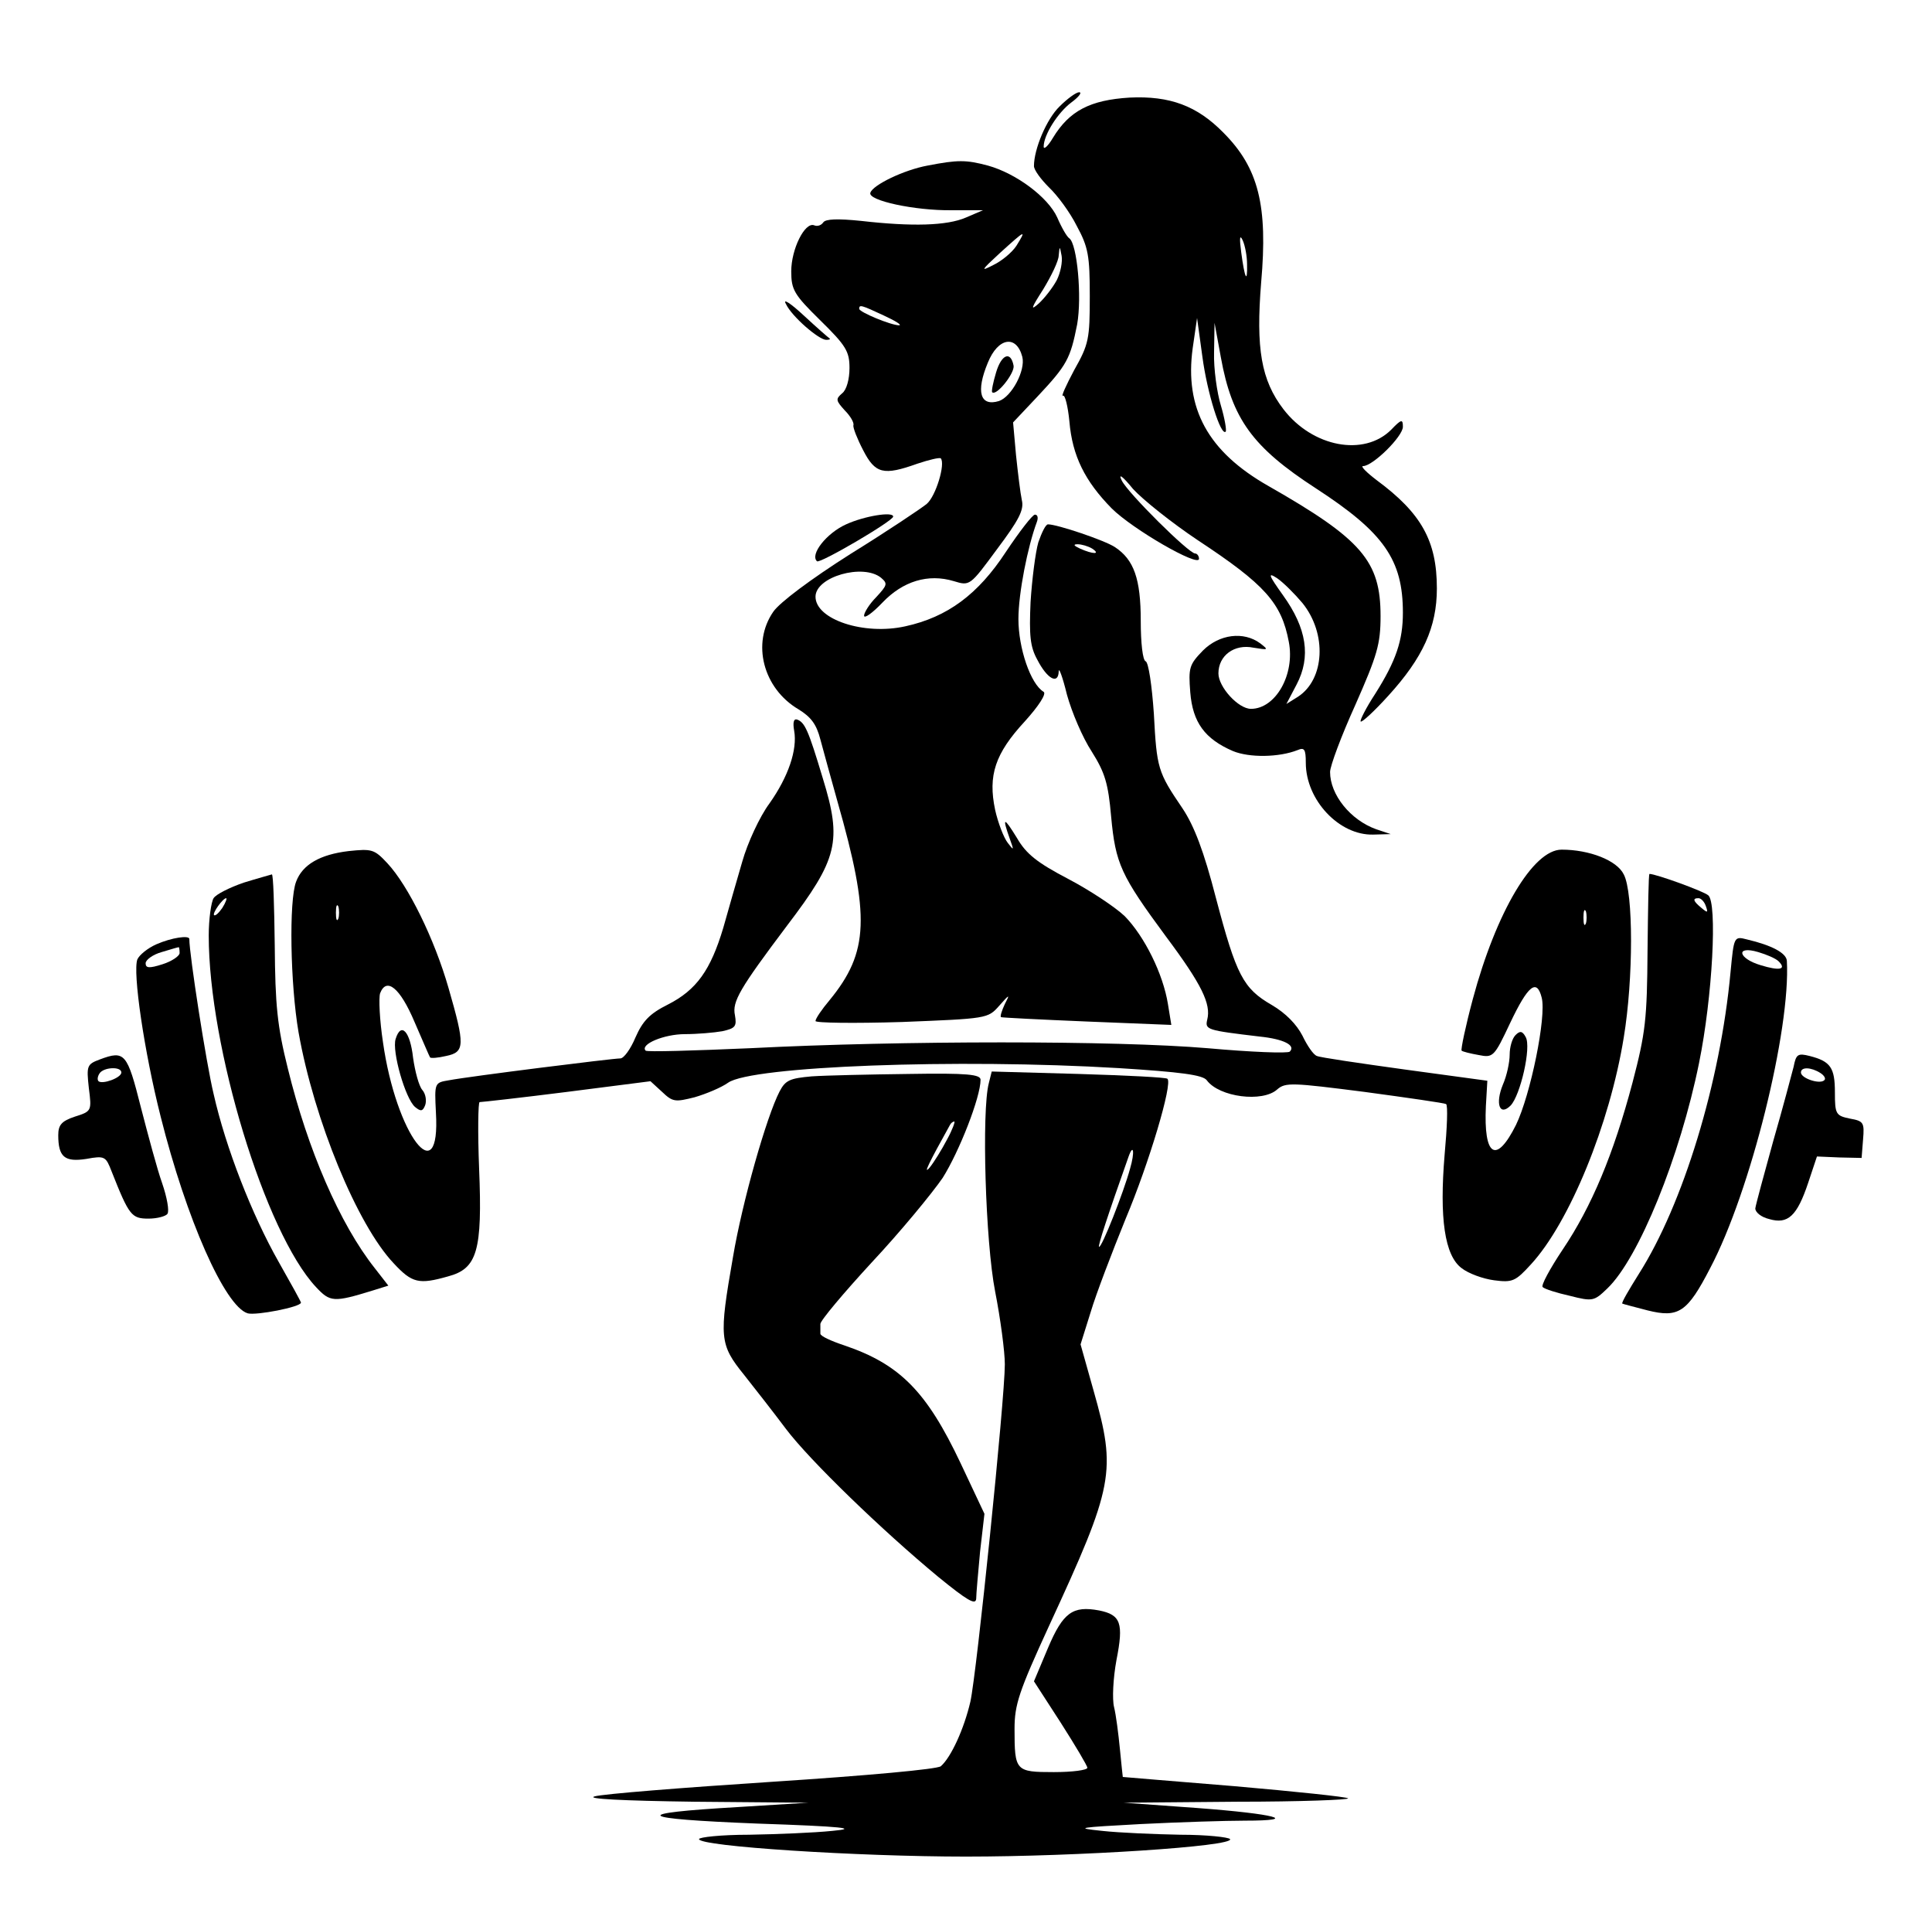 <?xml version="1.0" standalone="no"?>
<!DOCTYPE svg PUBLIC "-//W3C//DTD SVG 20010904//EN"
 "http://www.w3.org/TR/2001/REC-SVG-20010904/DTD/svg10.dtd">
<svg version="1.0" xmlns="http://www.w3.org/2000/svg"
 width="398pt" height="394pt" viewBox="0 0 398 394"
 preserveAspectRatio="xMidYMid meet">
<g transform="translate(0,394) scale(0.1,-0.1)"
fill="#000000" stroke="none">
<path d="M2183 3721 c-27 -26 -53 -88 -53 -123 0 -8 14 -27 31 -44 17 -16 43
-51 57 -79 24 -44 27 -62 27 -145 0 -88 -2 -99 -32 -152 -17 -32 -28 -56 -23
-53 4 2 10 -22 13 -53 6 -71 32 -123 87 -179 43 -43 180 -122 180 -104 0 6 -4
11 -8 11 -13 0 -138 124 -151 150 -8 16 1 10 23 -17 20 -22 80 -70 134 -106
138 -91 172 -129 187 -209 13 -67 -27 -138 -78 -138 -26 0 -67 45 -67 73 0 37
33 61 72 53 31 -5 32 -5 14 9 -34 25 -84 19 -118 -15 -28 -29 -30 -35 -26 -86
5 -62 30 -96 88 -121 34 -14 95 -13 133 2 14 6 17 2 17 -26 0 -77 69 -150 139
-148 l36 1 -30 10 c-53 19 -95 71 -95 118 0 12 23 74 52 138 45 102 52 125 52
183 0 113 -38 158 -231 268 -125 71 -173 160 -156 284 l9 62 11 -80 c10 -75
38 -164 48 -154 2 3 -2 27 -10 54 -8 26 -15 76 -14 109 l1 61 13 -71 c23 -127
65 -185 196 -270 140 -91 179 -147 179 -256 0 -57 -14 -99 -57 -167 -19 -29
-32 -55 -30 -57 2 -3 28 21 57 53 71 78 100 141 100 221 0 98 -32 155 -124
223 -21 16 -34 29 -28 29 20 0 82 61 82 81 0 16 -3 16 -24 -6 -56 -56 -162
-36 -222 42 -46 60 -57 125 -46 261 14 158 -5 236 -78 309 -54 55 -110 76
-193 72 -81 -5 -124 -27 -158 -83 -10 -17 -19 -25 -19 -18 0 24 29 70 57 91
15 11 23 21 16 21 -6 0 -24 -13 -40 -29z m386 -325 c1 -42 -5 -29 -12 24 -4
30 -3 38 3 25 5 -11 9 -33 9 -49z m114 -698 c51 -63 46 -157 -9 -193 l-24 -15
21 40 c30 57 21 116 -28 184 -30 42 -32 48 -12 35 13 -9 36 -32 52 -51z"/>
<path d="M1911 3599 c-49 -9 -113 -40 -118 -56 -6 -16 92 -37 167 -36 l65 0
-35 -15 c-39 -17 -111 -19 -216 -7 -49 5 -73 4 -78 -3 -4 -6 -12 -9 -19 -6
-19 7 -47 -49 -47 -95 0 -38 6 -48 60 -101 53 -52 60 -64 60 -98 0 -23 -6 -45
-15 -52 -14 -12 -13 -15 5 -35 12 -12 20 -26 18 -31 -1 -5 8 -28 20 -51 25
-49 42 -53 112 -28 24 8 45 13 48 11 10 -11 -10 -78 -29 -94 -11 -9 -81 -56
-157 -103 -82 -52 -146 -100 -159 -119 -45 -65 -21 -158 52 -201 26 -16 37
-31 45 -62 6 -23 22 -80 35 -127 68 -238 65 -311 -16 -410 -16 -19 -29 -38
-29 -43 0 -4 80 -5 178 -2 175 7 177 7 200 33 22 25 23 25 12 4 -6 -13 -10
-25 -8 -27 2 -1 81 -5 177 -9 l174 -7 -7 43 c-10 62 -48 139 -89 181 -20 19
-73 54 -117 77 -63 33 -86 51 -105 84 -27 44 -31 44 -15 -1 9 -25 9 -26 -4 -9
-8 10 -20 41 -26 68 -15 71 0 116 61 182 29 32 45 57 39 61 -27 16 -52 90 -52
150 0 53 19 149 38 200 3 8 2 15 -4 15 -5 0 -32 -35 -60 -77 -57 -87 -120
-134 -207 -153 -85 -19 -185 14 -185 61 0 41 98 69 135 39 14 -12 13 -15 -10
-40 -14 -14 -25 -32 -25 -38 0 -7 17 5 38 27 42 44 94 60 147 44 33 -10 33
-10 89 66 45 60 56 81 51 101 -3 14 -8 55 -12 93 l-6 67 50 53 c61 65 68 78
82 149 10 57 0 165 -16 177 -5 3 -16 22 -25 43 -19 42 -85 91 -143 107 -45 12
-62 12 -124 0z m183 -165 c-9 -14 -31 -32 -48 -40 -27 -14 -25 -11 14 25 53
48 55 49 34 15z m83 -71 c-8 -15 -25 -37 -37 -48 -18 -16 -16 -10 9 29 17 28
32 59 32 70 2 20 2 20 6 -1 2 -12 -2 -34 -10 -50z m-356 -73 c24 -11 38 -20
31 -20 -16 0 -82 27 -82 34 0 9 4 8 51 -14z m285 -85 c7 -28 -22 -82 -48 -91
-39 -12 -48 19 -23 79 21 52 59 58 71 12z"/>
<path d="M2052 3173 c-6 -20 -10 -39 -8 -41 9 -8 47 40 44 55 -6 31 -25 23
-36 -14z"/>
<path d="M1619 3314 c12 -26 68 -74 83 -74 6 0 9 1 7 3 -2 1 -26 22 -53 47
-28 26 -44 36 -37 24z"/>
<path d="M1743 2860 c-40 -18 -75 -62 -60 -76 5 -6 157 83 157 92 0 11 -60 1
-97 -16z"/>
<path d="M2139 2823 c-6 -21 -13 -76 -16 -123 -3 -69 -1 -92 14 -119 20 -39
43 -52 44 -24 0 10 8 -11 17 -48 10 -36 32 -88 51 -117 27 -43 34 -65 40 -134
9 -97 20 -121 113 -247 74 -99 93 -139 85 -171 -5 -21 -1 -22 108 -35 49 -5
75 -18 62 -31 -4 -4 -80 -1 -169 7 -189 16 -630 16 -943 0 -115 -5 -212 -8
-215 -5 -12 13 38 34 81 34 25 0 60 3 77 6 27 6 30 10 26 33 -6 28 10 55 107
184 105 138 114 174 74 304 -30 100 -37 115 -53 121 -7 2 -9 -6 -6 -23 7 -39
-12 -95 -51 -150 -20 -27 -45 -81 -56 -120 -11 -38 -29 -100 -39 -136 -26 -87
-55 -128 -114 -158 -38 -19 -52 -34 -67 -68 -10 -24 -24 -43 -31 -43 -16 0
-311 -37 -353 -45 -30 -5 -30 -5 -27 -66 10 -167 -82 -46 -109 144 -7 46 -9
91 -6 101 13 34 41 12 71 -59 17 -39 31 -72 32 -73 2 -2 16 -1 33 3 39 8 39
22 5 140 -29 101 -83 211 -126 257 -27 29 -32 30 -80 25 -59 -7 -95 -28 -108
-63 -15 -39 -12 -211 5 -310 32 -181 121 -397 196 -476 38 -41 52 -44 112 -27
60 16 71 52 64 222 -3 75 -2 137 1 137 4 0 85 9 180 21 l172 22 24 -22 c22
-21 27 -21 67 -11 24 7 55 20 69 30 48 34 472 50 805 30 127 -8 173 -14 181
-25 26 -35 115 -46 145 -19 17 15 31 14 180 -5 89 -12 165 -23 168 -25 4 -3 2
-49 -3 -104 -11 -131 0 -208 35 -234 14 -11 44 -22 67 -25 38 -5 44 -2 76 33
79 86 162 288 191 467 20 121 20 299 0 336 -14 29 -71 51 -128 51 -59 0 -135
-129 -183 -308 -15 -56 -25 -104 -23 -106 2 -2 18 -6 35 -9 30 -6 32 -4 65 66
37 78 55 92 65 52 10 -39 -23 -200 -53 -262 -41 -82 -67 -65 -62 39 l3 52
-169 23 c-94 13 -176 25 -182 28 -7 2 -20 21 -30 42 -12 23 -34 46 -63 63 -59
34 -73 61 -115 220 -25 97 -45 149 -69 185 -51 75 -53 82 -59 195 -4 58 -11
106 -17 108 -6 2 -10 38 -10 83 0 87 -14 126 -53 152 -21 14 -119 47 -138 47
-5 0 -13 -17 -20 -37z m111 -13 c18 -12 2 -12 -25 0 -13 6 -15 9 -5 9 8 0 22
-4 30 -9z m-1553 -762 c-3 -7 -5 -2 -5 12 0 14 2 19 5 13 2 -7 2 -19 0 -25z
m2570 -10 c-3 -7 -5 -2 -5 12 0 14 2 19 5 13 2 -7 2 -19 0 -25z"/>
<path d="M502 2122 c-29 -10 -57 -24 -62 -32 -5 -8 -10 -43 -10 -77 0 -229
116 -612 221 -724 29 -31 36 -32 117 -7 l32 10 -28 36 c-72 91 -138 244 -179
411 -22 88 -26 131 -27 253 -1 82 -3 148 -6 147 -3 -1 -29 -8 -58 -17z m-44
-52 c-7 -10 -14 -17 -17 -15 -4 4 18 35 25 35 2 0 -1 -9 -8 -20z"/>
<path d="M3394 1982 c-1 -141 -4 -169 -31 -272 -39 -147 -84 -255 -144 -344
-26 -39 -45 -74 -41 -77 4 -4 29 -12 56 -18 47 -12 50 -11 77 15 65 62 150
272 189 464 28 137 38 331 19 346 -11 9 -108 44 -121 44 -2 0 -3 -71 -4 -158z
m120 92 c5 -14 4 -15 -9 -4 -17 14 -19 20 -6 20 5 0 12 -7 15 -16z"/>
<path d="M322 1995 c-18 -8 -35 -22 -39 -31 -10 -26 14 -190 48 -324 53 -211
132 -390 179 -405 17 -5 110 13 110 22 0 2 -21 40 -46 84 -55 97 -109 235
-134 346 -15 62 -50 287 -50 319 0 8 -36 3 -68 -11z m48 -18 c0 -6 -16 -17
-35 -23 -28 -9 -35 -8 -35 2 0 7 15 18 33 23 17 5 33 10 35 10 1 1 2 -5 2 -12z"/>
<path d="M3565 1938 c-21 -228 -98 -479 -189 -622 -20 -32 -36 -59 -34 -61 2
-1 25 -7 52 -14 64 -16 82 -4 129 87 83 157 166 491 158 633 -1 16 -31 32 -82
44 -27 7 -27 6 -34 -67z m99 22 c17 -17 2 -20 -37 -8 -47 14 -52 41 -5 27 17
-5 36 -13 42 -19z"/>
<path d="M815 1800 c-8 -25 20 -123 40 -140 12 -10 16 -9 21 4 3 9 1 23 -6 31
-7 8 -15 38 -19 66 -6 55 -25 75 -36 39z"/>
<path d="M3122 1808 c-7 -7 -12 -25 -12 -40 0 -16 -6 -44 -14 -62 -16 -39 -7
-66 16 -43 20 21 43 120 31 141 -7 13 -12 13 -21 4z"/>
<path d="M206 1758 c-27 -10 -28 -13 -23 -59 6 -47 6 -48 -29 -59 -27 -9 -34
-17 -34 -38 0 -45 13 -56 58 -49 38 7 40 5 52 -26 36 -91 41 -97 76 -97 18 0
36 5 39 10 4 6 -1 34 -11 63 -10 28 -29 99 -44 157 -28 111 -33 117 -84 98z
m44 -27 c0 -11 -39 -25 -47 -18 -3 3 -2 10 2 16 8 13 45 15 45 2z"/>
<path d="M3695 1743 c-4 -15 -22 -84 -42 -153 -19 -69 -36 -131 -37 -139 0 -8
12 -18 29 -22 38 -11 57 6 80 75 l18 54 46 -2 46 -1 3 38 c3 35 1 38 -27 43
-29 6 -31 9 -31 54 0 51 -9 64 -52 75 -24 6 -28 4 -33 -22z m55 -13 c8 -5 12
-12 8 -15 -9 -9 -48 4 -48 16 0 12 21 11 40 -1z"/>
<path d="M1672 1723 c-45 -4 -54 -8 -66 -31 -27 -52 -77 -228 -96 -341 -29
-166 -28 -180 23 -243 23 -29 62 -79 86 -111 49 -65 198 -209 314 -305 59 -48
77 -59 78 -45 0 10 4 53 8 97 l9 78 -49 104 c-70 148 -125 204 -240 243 -27 9
-49 19 -49 24 0 4 0 13 0 20 0 7 48 64 106 127 59 63 124 142 146 174 34 54
78 166 78 202 0 11 -27 14 -147 12 -82 -1 -172 -3 -201 -5z m279 -130 c-11
-21 -27 -47 -36 -58 -14 -16 -2 9 42 88 2 4 6 7 9 7 2 0 -4 -17 -15 -37z"/>
<path d="M2037 1709 c-15 -57 -7 -327 13 -429 11 -56 20 -124 20 -150 0 -72
-58 -637 -71 -695 -13 -56 -40 -115 -61 -133 -8 -6 -148 -19 -348 -32 -184
-12 -348 -25 -365 -30 -19 -5 56 -9 205 -11 l235 -2 -145 -9 c-225 -13 -212
-24 40 -34 178 -6 210 -10 155 -15 -38 -4 -116 -7 -172 -8 -57 0 -103 -5 -103
-9 0 -15 326 -36 550 -36 229 0 553 21 544 36 -3 4 -49 9 -102 9 -53 1 -126 4
-162 8 -58 6 -49 7 80 14 80 4 176 7 214 7 117 0 63 14 -97 26 l-152 11 234 2
c129 0 232 4 228 7 -3 3 -108 14 -234 25 -125 10 -229 19 -230 19 0 0 -3 26
-6 58 -3 31 -8 70 -12 86 -4 16 -2 59 5 97 15 76 9 93 -36 102 -54 10 -74 -4
-105 -77 l-29 -69 55 -85 c30 -47 55 -89 55 -93 0 -5 -31 -9 -69 -9 -79 0 -81
2 -81 89 0 50 9 77 71 212 134 290 139 318 92 484 l-27 96 21 67 c11 37 44
123 72 192 48 114 97 278 86 288 -2 3 -85 7 -183 10 l-179 5 -6 -24z m291
-176 c-13 -48 -59 -165 -64 -161 -2 3 16 59 61 186 10 28 13 9 3 -25z"/>
</g>
</svg>
